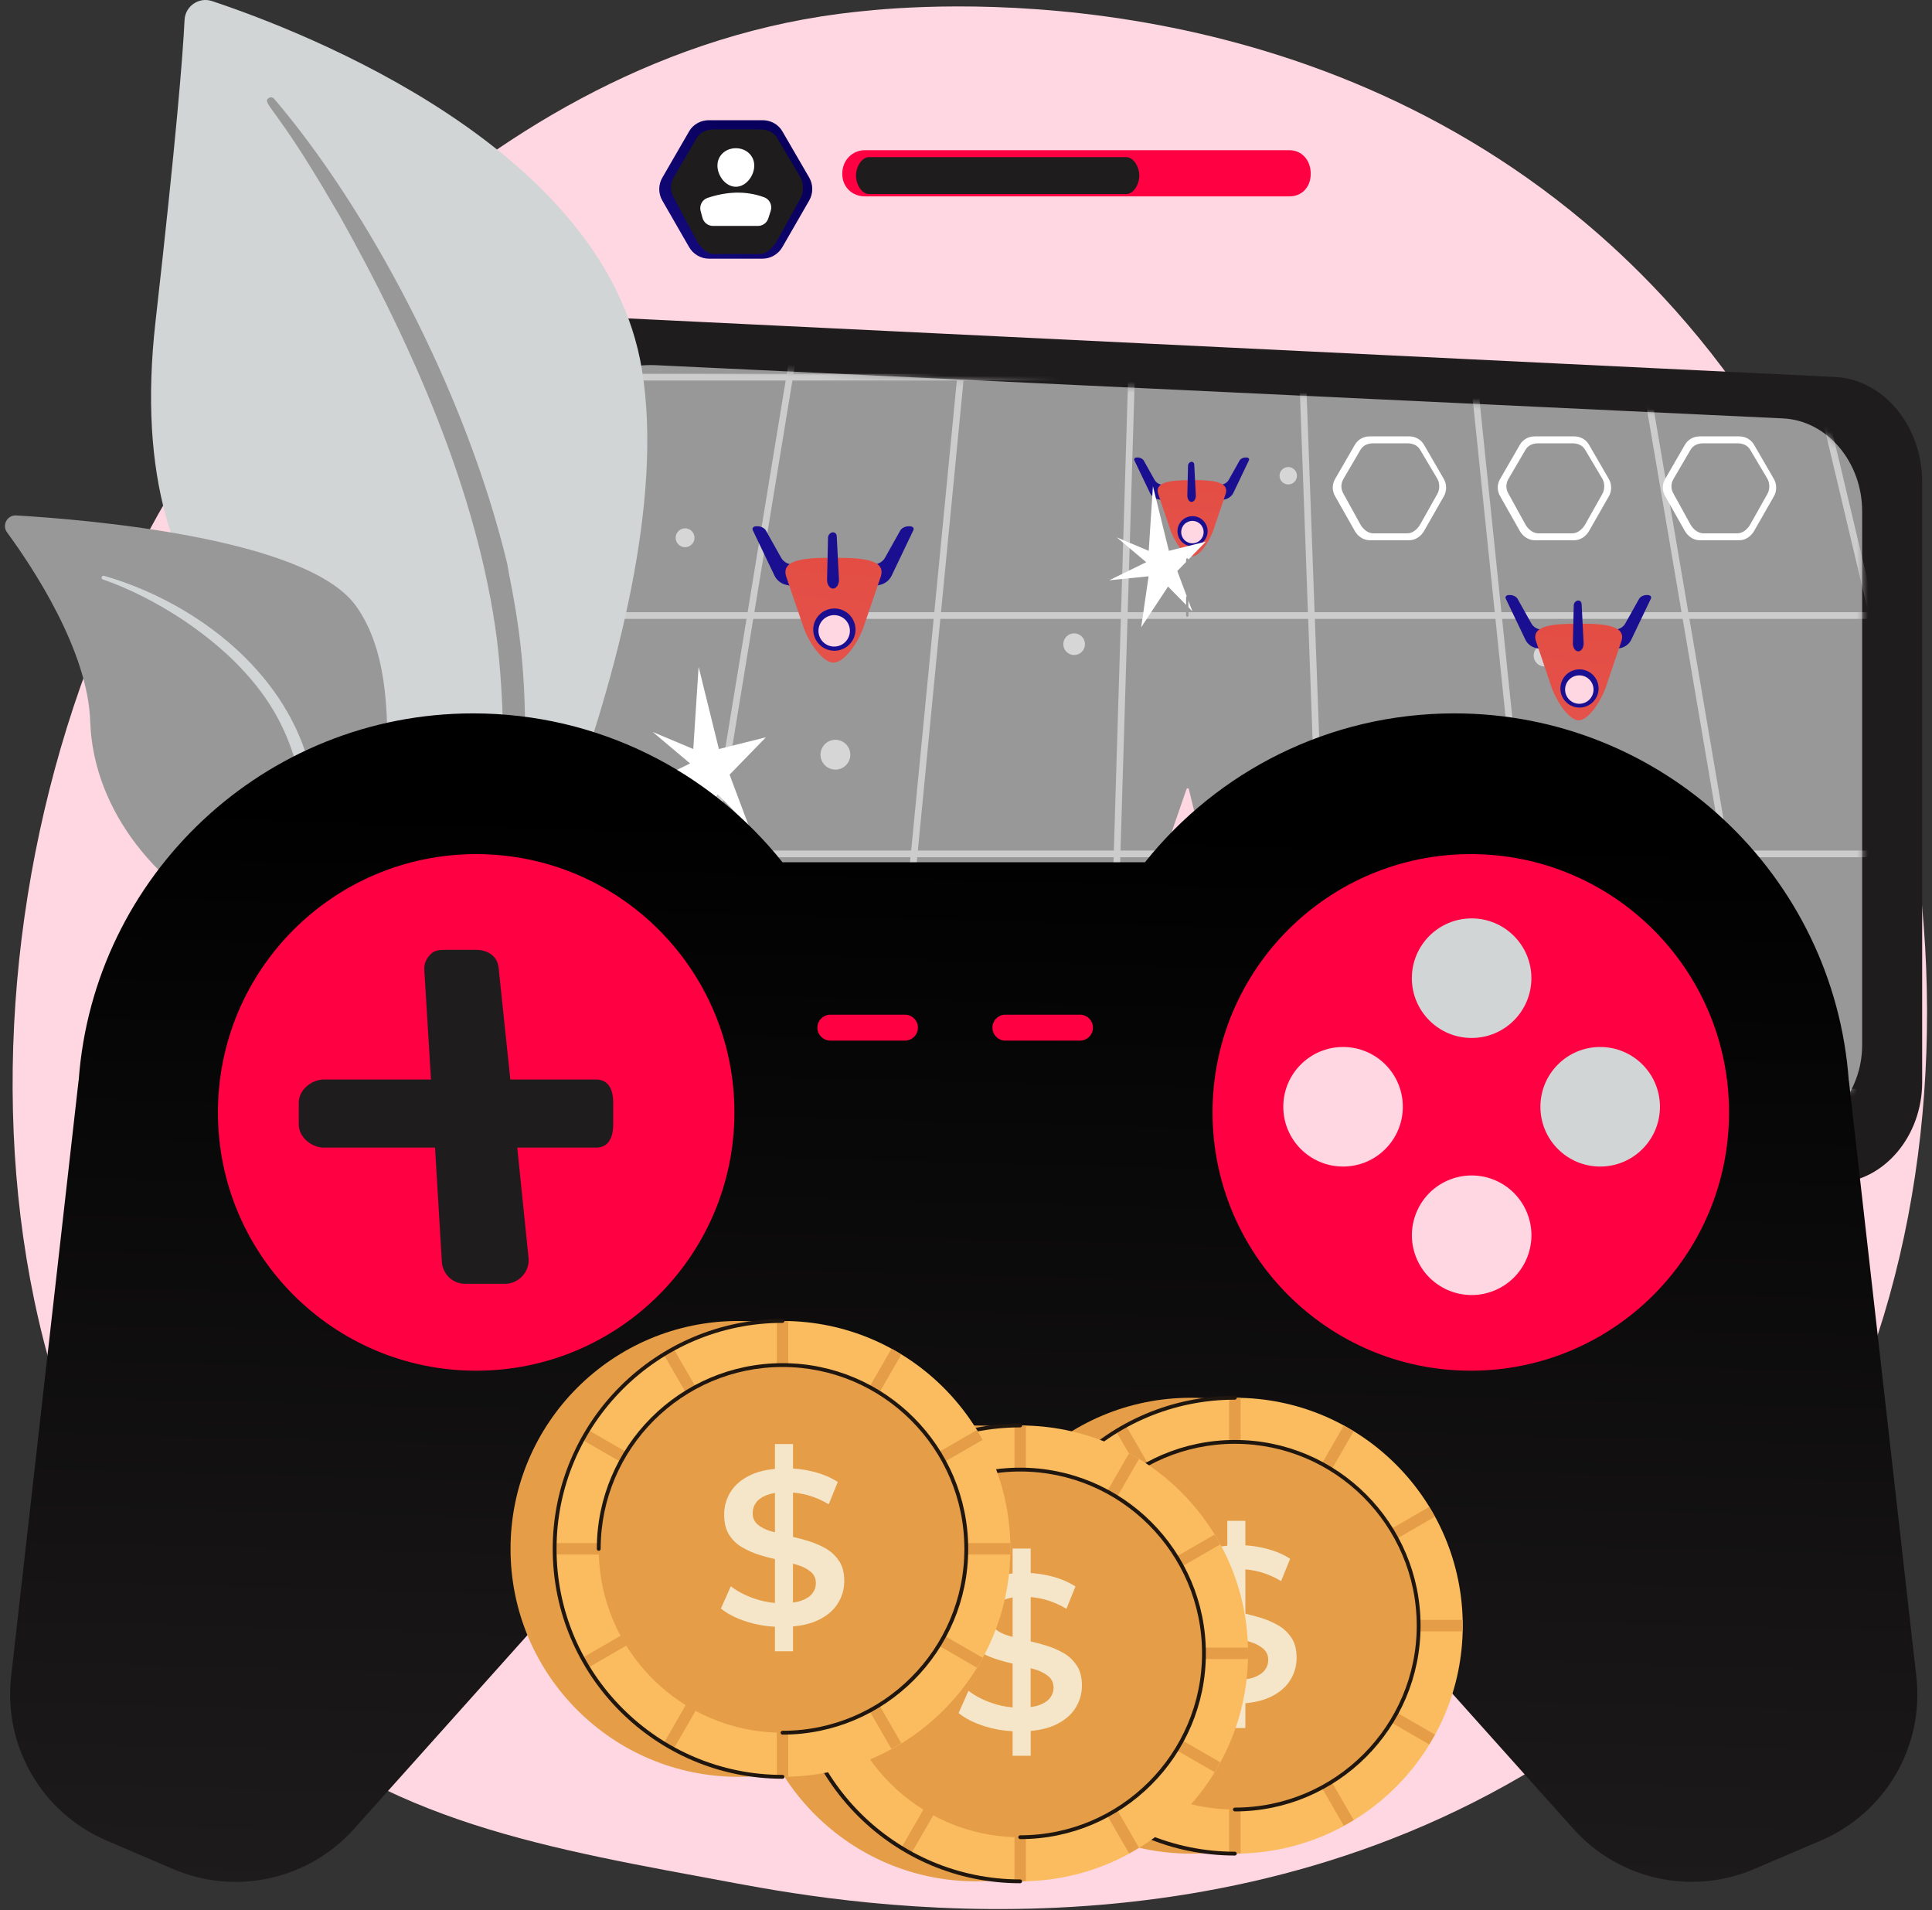<svg xmlns="http://www.w3.org/2000/svg" width="347" height="343" viewBox="0 0 347 343" fill="none"><rect x="0" y="0" width="347" height="343" fill="#333333" stroke="none"/><path d="M304.742 294.982C295.792 304.207 287.784 309.63 281.653 313.724C221.855 353.652 153.5 342.144 132.366 338.21C98.269 331.864 69.487 327.387 44.758 305.045C-11.435 254.278 -8.702 148.373 34.236 82.77C39.327 74.991 82.2 11.441 150.703 2.486C152.379 2.267 153.629 2.142 154.724 2.026C165.321 0.904 230.991 -5.018 284.537 39.844C292.202 46.266 304.538 57.849 315.976 75.515C357.801 140.11 357.934 240.154 304.742 294.982Z" fill="#FFD7E2"></path><path d="M329.593 67.691L107.806 56.933C96.462 56.383 87.457 65.303 87.794 76.835L91.456 201.562C91.783 212.74 101.153 221.424 112.258 220.988L329.849 212.441C338.42 212.104 345.233 203.999 345.233 194.315V86.484C345.233 76.535 338.308 68.114 329.593 67.691Z" fill="url(#paint0_linear_23947_14477)"></path><path d="M320.234 75.133L117.769 65.575C107.412 65.086 99.204 73.011 99.512 83.256L102.863 194.065C103.161 203.996 111.719 211.71 121.859 211.323L320.466 203.73C328.291 203.431 334.457 196.23 334.457 187.627V91.829C334.457 82.99 328.191 75.509 320.234 75.133Z" fill="#999898"></path><g opacity="0.6"><path d="M120.173 163.115C120.173 164.815 118.794 166.193 117.094 166.193C115.394 166.193 114.016 164.815 114.016 163.115C114.016 161.414 115.394 160.036 117.094 160.036C118.794 160.036 120.173 161.414 120.173 163.115Z" fill="white"></path><path d="M259.114 172.395C259.114 174.095 257.736 175.474 256.035 175.474C254.335 175.474 252.957 174.095 252.957 172.395C252.957 170.695 254.335 169.317 256.035 169.317C257.736 169.317 259.114 170.695 259.114 172.395Z" fill="white"></path><path d="M152.72 135.519C152.72 136.998 151.522 138.196 150.044 138.196C148.566 138.196 147.367 136.998 147.367 135.519C147.367 134.041 148.566 132.843 150.044 132.843C151.522 132.843 152.72 134.041 152.72 135.519Z" fill="white"></path><path d="M194.869 115.675C194.869 116.75 193.998 117.621 192.923 117.621C191.848 117.621 190.977 116.75 190.977 115.675C190.977 114.6 191.848 113.729 192.923 113.729C193.998 113.729 194.869 114.6 194.869 115.675Z" fill="white"></path><path d="M279.345 117.728C279.345 118.803 278.474 119.674 277.399 119.674C276.324 119.674 275.453 118.803 275.453 117.728C275.453 116.653 276.324 115.782 277.399 115.782C278.474 115.782 279.345 116.653 279.345 117.728Z" fill="white"></path><path d="M325.041 181.332C325.041 182.407 324.169 183.278 323.095 183.278C322.02 183.278 321.148 182.407 321.148 181.332C321.148 180.257 322.02 179.386 323.095 179.386C324.169 179.386 325.041 180.257 325.041 181.332Z" fill="white"></path><path d="M232.944 85.428C232.944 86.292 232.244 86.992 231.38 86.992C230.517 86.992 229.816 86.292 229.816 85.428C229.816 84.564 230.517 83.864 231.38 83.864C232.244 83.864 232.944 84.564 232.944 85.428Z" fill="white"></path><path d="M192.462 167.372C192.462 168.307 191.705 169.064 190.77 169.064C189.836 169.064 189.078 168.307 189.078 167.372C189.078 166.438 189.836 165.68 190.77 165.68C191.705 165.68 192.462 166.438 192.462 167.372Z" fill="white"></path><path d="M124.736 96.567C124.736 97.502 123.978 98.26 123.044 98.26C122.109 98.26 121.352 97.502 121.352 96.567C121.352 95.633 122.109 94.876 123.044 94.876C123.978 94.875 124.736 95.633 124.736 96.567Z" fill="white"></path></g><mask id="mask0_23947_14477" style="mask-type:luminance" maskUnits="userSpaceOnUse" x="99" y="65" width="236" height="147"><path d="M320.234 75.133L117.769 65.575C107.412 65.086 99.204 73.011 99.512 83.256L102.863 194.065C103.161 203.996 111.719 211.71 121.859 211.323L320.466 203.73C328.291 203.431 334.457 196.23 334.457 187.627V91.829C334.457 82.99 328.191 75.509 320.234 75.133Z" fill="white"></path></mask><g mask="url(#mask0_23947_14477)"><g opacity="0.5"><path d="M113.802 53.338L77.527 210.275L78.693 210.544L114.967 53.608L113.802 53.338Z" fill="white"></path><path d="M143.569 53.36L117.789 210.299L118.97 210.493L144.75 53.554L143.569 53.36Z" fill="white"></path><path d="M173.302 53.401L158.055 210.337L159.246 210.453L174.493 53.517L173.302 53.401Z" fill="white"></path><path d="M203.054 53.449L198.312 210.377L199.509 210.414L204.25 53.485L203.054 53.449Z" fill="white"></path><path d="M347.555 67.131H86.887V68.328H347.555V67.131Z" fill="white"></path><path d="M359.71 109.932H74.731V111.128H359.71V109.932Z" fill="white"></path><path d="M371.864 152.732H62.574V153.929H371.864V152.732Z" fill="white"></path><path d="M384.019 195.532H50.418V196.729H384.019V195.532Z" fill="white"></path><path d="M234.048 53.434L232.852 53.477L238.583 210.406L239.78 210.363L234.048 53.434Z" fill="white"></path><path d="M263.819 53.405L262.629 53.528L278.864 210.464L280.054 210.34L263.819 53.405Z" fill="white"></path><path d="M293.586 53.356L292.406 53.558L319.151 210.494L320.331 210.292L293.586 53.356Z" fill="white"></path><path d="M323.348 53.341L322.184 53.617L359.426 210.556L360.591 210.28L323.348 53.341Z" fill="white"></path></g></g><path d="M259.325 86.018L255.757 79.858C255.212 78.914 254.206 78.362 253.117 78.362H245.987C244.897 78.362 243.891 78.914 243.347 79.858L239.778 86.032C239.235 86.975 239.235 88.127 239.778 89.069L243.347 95.372C243.891 96.316 244.898 97.011 245.987 97.011H253.117C254.206 97.011 255.212 96.312 255.757 95.369L259.325 89.12C259.868 88.179 259.868 86.96 259.325 86.018Z" fill="white"></path><path d="M258.146 85.953L255.066 80.766C254.596 79.951 253.727 79.605 252.787 79.605H246.633C245.692 79.605 244.823 79.951 244.354 80.766L241.273 86.031C240.805 86.844 240.805 87.806 241.273 88.619L244.354 94.207C244.823 95.021 245.692 95.768 246.633 95.768H252.787C253.727 95.768 254.596 95.002 255.066 94.187L258.146 88.712C258.615 87.899 258.615 86.766 258.146 85.953Z" fill="#999898"></path><path d="M288.962 86.018L285.393 79.858C284.849 78.914 283.843 78.362 282.753 78.362H275.624C274.534 78.362 273.528 78.914 272.984 79.858L269.415 86.032C268.872 86.975 268.872 88.127 269.415 89.069L272.984 95.372C273.528 96.316 274.534 97.011 275.624 97.011H282.753C283.843 97.011 284.849 96.312 285.393 95.369L288.962 89.12C289.505 88.179 289.505 86.96 288.962 86.018Z" fill="white"></path><path d="M287.783 85.953L284.702 80.766C284.233 79.951 283.364 79.605 282.423 79.605H276.269C275.329 79.605 274.46 79.951 273.99 80.766L270.91 86.031C270.441 86.844 270.441 87.806 270.91 88.619L273.99 94.207C274.46 95.021 275.329 95.768 276.269 95.768H282.423C283.364 95.768 284.233 95.002 284.702 94.187L287.783 88.712C288.251 87.899 288.251 86.766 287.783 85.953Z" fill="#999898"></path><path d="M318.606 86.018L315.038 79.858C314.494 78.914 313.487 78.362 312.398 78.362H305.268C304.179 78.362 303.172 78.914 302.628 79.858L299.06 86.032C298.517 86.975 298.517 88.127 299.06 89.069L302.628 95.372C303.172 96.316 304.179 97.011 305.268 97.011H312.398C313.487 97.011 314.494 96.312 315.038 95.369L318.606 89.12C319.149 88.179 319.149 86.96 318.606 86.018Z" fill="white"></path><path d="M317.427 85.953L314.347 80.766C313.877 79.951 313.008 79.605 312.068 79.605H305.914C304.974 79.605 304.105 79.951 303.635 80.766L300.555 86.031C300.086 86.844 300.086 87.806 300.555 88.619L303.635 94.207C304.105 95.021 304.974 95.768 305.914 95.768H312.068C313.008 95.768 313.877 95.002 314.347 94.187L317.427 88.712C317.896 87.899 317.896 86.766 317.427 85.953Z" fill="#999898"></path><path d="M179.045 188.821C179.045 190.301 177.845 191.502 176.364 191.502H112.931C111.45 191.502 110.25 190.301 110.25 188.821V188.796C110.25 187.315 111.45 186.114 112.931 186.114H176.364C177.845 186.114 179.045 187.315 179.045 188.796V188.821Z" fill="#FFD7E2"></path><path d="M170.757 199.214C170.757 200.662 169.511 201.863 168.209 201.863H112.46C111.158 201.863 110.25 200.662 110.25 199.214V199.099C110.25 197.65 111.158 196.061 112.46 196.061H168.209C169.511 196.061 170.757 197.65 170.757 199.099V199.214Z" fill="#FFD7E2"></path><path d="M194.971 183.221C195.873 183.221 196.605 180.357 196.605 176.823C196.605 173.289 195.873 170.425 194.971 170.425C194.068 170.425 193.336 173.289 193.336 176.823C193.336 180.357 194.068 183.221 194.971 183.221Z" fill="#FFD7E2"></path><path d="M197.281 174.609C197.281 174.783 197.14 174.924 196.966 174.924H193.038C192.864 174.924 192.723 174.783 192.723 174.609V173.996C192.723 173.822 192.864 173.681 193.038 173.681H196.966C197.14 173.681 197.281 173.822 197.281 173.996V174.609Z" fill="url(#paint1_linear_23947_14477)"></path><path d="M201.697 182.1C202.6 182.1 203.332 179.236 203.332 175.702C203.332 172.168 202.6 169.304 201.697 169.304C200.794 169.304 200.062 172.168 200.062 175.702C200.062 179.236 200.794 182.1 201.697 182.1Z" fill="#FFD7E2"></path><path d="M203.914 173.366C203.914 173.54 203.773 173.681 203.599 173.681H199.671C199.497 173.681 199.355 173.54 199.355 173.366V172.753C199.355 172.579 199.497 172.438 199.671 172.438H203.599C203.773 172.438 203.914 172.579 203.914 172.753V173.366Z" fill="url(#paint2_linear_23947_14477)"></path><path d="M209.496 189.014H193.894C193.142 189.014 192.436 188.927 192.01 189.555L189.096 193.862C188.984 194.041 188.771 193.988 188.558 193.988H188.547C188.345 193.988 188.579 193.402 188.579 193.178V181.555C188.579 180.636 189.062 179.851 189.981 179.728L197.362 178.651C197.844 178.584 198.245 178.371 198.581 178.024L208.309 168.373L208.97 179.725L209.496 189.014Z" fill="url(#paint3_linear_23947_14477)"></path><path d="M209.496 189.014H193.894C193.143 189.014 192.437 188.927 192.011 189.555L189.097 193.692C188.984 193.872 188.771 193.833 188.559 193.766L192.762 185.457C193.401 184.224 194.667 183.212 196.046 183.212H200.014C200.63 183.212 201.236 183.246 201.774 182.955L208.958 179.629L209.496 189.014Z" fill="#FFD7E2"></path><path d="M230.744 183.221C231.647 183.221 232.379 180.357 232.379 176.823C232.379 173.289 231.647 170.425 230.744 170.425C229.841 170.425 229.109 173.289 229.109 176.823C229.109 180.357 229.841 183.221 230.744 183.221Z" fill="#FFD7E2"></path><path d="M232.922 173.996C232.922 173.822 232.781 173.681 232.607 173.681H228.678C228.504 173.681 228.363 173.822 228.363 173.996V174.609C228.363 174.783 228.504 174.924 228.678 174.924H232.607C232.781 174.924 232.922 174.783 232.922 174.609V173.996Z" fill="url(#paint4_linear_23947_14477)"></path><path d="M224.017 182.1C224.92 182.1 225.652 179.236 225.652 175.702C225.652 172.168 224.92 169.304 224.017 169.304C223.115 169.304 222.383 172.168 222.383 175.702C222.383 179.236 223.115 182.1 224.017 182.1Z" fill="#FFD7E2"></path><path d="M226.289 172.753C226.289 172.579 226.148 172.438 225.974 172.438H222.046C221.872 172.438 221.73 172.579 221.73 172.753V173.366C221.73 173.54 221.872 173.681 222.046 173.681H225.974C226.148 173.681 226.289 173.54 226.289 173.366V172.753Z" fill="url(#paint5_linear_23947_14477)"></path><path d="M216.219 189.015H231.821C232.572 189.015 233.278 188.928 233.704 189.556L236.619 193.862C236.731 194.041 236.944 193.988 237.156 193.988H237.168C237.37 193.988 236.65 193.403 236.65 193.179V181.555C236.65 180.636 236.41 179.851 235.491 179.728L228.231 178.652C227.749 178.585 227.409 178.372 227.073 178.024L217.375 168.374L216.73 179.725L216.219 189.015Z" fill="url(#paint6_linear_23947_14477)"></path><path d="M216.219 189.015H231.821C232.572 189.015 233.278 188.928 233.704 189.556L236.619 193.693C236.731 193.872 236.944 193.834 237.156 193.766L232.953 185.458C232.314 184.225 231.048 183.213 229.669 183.213H225.701C225.085 183.213 224.479 183.247 223.942 182.956L216.757 179.63L216.219 189.015Z" fill="#FFD7E2"></path><path d="M208.526 186.525C208.426 186.369 208.259 186.268 208.074 186.253C207.889 186.239 207.708 186.312 207.585 186.451C206.829 187.305 206.18 188.159 205.639 189.013C205.523 189.193 206.45 198.819 207.067 199.275C207.393 199.515 208.284 199.479 208.373 199.413C209.104 198.874 210.084 189.48 209.961 189.2C209.571 188.308 209.092 187.416 208.526 186.525Z" fill="url(#paint7_linear_23947_14477)"></path><path d="M219.115 186.525C219.016 186.369 218.849 186.268 218.664 186.253C218.479 186.239 218.298 186.312 218.175 186.451C217.419 187.305 216.77 188.159 216.229 189.013C216.113 189.193 217.04 198.819 217.657 199.275C217.983 199.515 218.874 199.479 218.963 199.413C219.694 198.874 220.674 189.48 220.551 189.2C220.161 188.308 219.682 187.416 219.115 186.525Z" fill="url(#paint8_linear_23947_14477)"></path><path d="M217.928 159.682L213.545 141.795C213.509 141.655 213.494 141.555 213.349 141.55C213.204 141.544 213.127 141.635 213.081 141.773L207.163 158.884C207.059 159.197 206.812 159.524 206.812 159.854V191.348C206.812 192.019 207.797 193.159 208.467 193.159H217.247C217.918 193.159 217.588 192.019 217.588 191.348V160.444C217.588 160.187 217.992 159.931 217.928 159.682Z" fill="#FFD7E2"></path><path d="M212.392 172.106C214.507 172.106 216.222 168.384 216.222 163.793C216.222 159.202 214.507 155.48 212.392 155.48C210.277 155.48 208.562 159.202 208.562 163.793C208.562 168.384 210.277 172.106 212.392 172.106Z" fill="url(#paint9_linear_23947_14477)"></path><path d="M214.131 185.404C214.031 185.248 213.864 185.147 213.679 185.132C213.494 185.118 213.313 185.191 213.19 185.33C212.434 186.184 211.786 187.038 211.244 187.892C211.129 188.072 212.056 197.698 212.673 198.154C212.998 198.394 213.889 198.358 213.979 198.292C214.709 197.753 215.69 188.359 215.567 188.079C215.177 187.187 214.698 186.296 214.131 185.404Z" fill="#FFD7E2"></path><path d="M217.588 175.753H206.812V182.799H217.588V175.753Z" fill="url(#paint10_linear_23947_14477)"></path><path d="M160.134 103.392L164.035 95.236C164.241 94.806 163.91 94.481 163.32 94.5L163.093 94.507C162.535 94.525 161.922 94.853 161.698 95.252L158.936 100.181C158.636 100.716 158.036 101.153 157.406 101.293L153.251 102.22L150.203 106.86L158.109 105.007C158.976 104.803 159.757 104.178 160.134 103.392Z" fill="url(#paint11_linear_23947_14477)"></path><path d="M135.218 95.236L139.119 103.392C139.495 104.178 140.277 104.803 141.144 105.007L149.049 106.86L146.002 102.22L141.846 101.293C141.217 101.153 140.617 100.716 140.317 100.181L137.554 95.252C137.33 94.853 136.718 94.525 136.159 94.507L135.932 94.5C135.342 94.481 135.012 94.806 135.218 95.236Z" fill="url(#paint12_linear_23947_14477)"></path><path d="M154.988 112.923C153.774 116.015 151.453 118.976 149.739 118.976C149.715 118.976 149.69 118.976 149.665 118.976C147.952 118.976 145.631 116.015 144.416 112.923C143.382 109.892 142.348 106.878 141.313 103.847C140.076 100.714 143.672 100.122 149.591 100.156C149.665 100.156 149.739 100.16 149.813 100.16C155.733 100.126 159.329 100.712 158.091 103.845C157.057 106.876 156.023 109.892 154.988 112.923Z" fill="url(#paint13_linear_23947_14477)"></path><path d="M146.062 113.059C146.062 110.963 147.762 109.263 149.859 109.263C151.955 109.263 153.655 110.963 153.655 113.059C153.655 115.156 151.955 116.855 149.859 116.855C147.762 116.855 146.062 115.156 146.062 113.059Z" fill="url(#paint14_linear_23947_14477)"></path><path d="M147 113.279C147 111.72 148.264 110.456 149.824 110.456C151.383 110.456 152.647 111.72 152.647 113.279C152.647 114.838 151.383 116.103 149.824 116.103C148.264 116.103 147 114.839 147 113.279Z" fill="#FFD7E2"></path><path d="M148.718 96.548C148.728 96.098 149.065 95.682 149.477 95.602C149.895 95.52 150.258 95.81 150.282 96.268L150.681 104.005C150.728 104.91 150.245 105.687 149.615 105.687C148.999 105.687 148.528 104.942 148.547 104.073L148.718 96.548Z" fill="url(#paint15_linear_23947_14477)"></path><path d="M292.977 114.889L296.504 107.516C296.69 107.127 296.391 106.833 295.858 106.85L295.653 106.857C295.148 106.873 294.594 107.17 294.392 107.53L291.894 111.986C291.623 112.47 291.08 112.865 290.511 112.992L286.755 113.829L284 118.024L291.146 116.348C291.93 116.164 292.637 115.599 292.977 114.889Z" fill="url(#paint16_linear_23947_14477)"></path><path d="M270.454 107.516L273.981 114.889C274.321 115.6 275.027 116.164 275.811 116.348L282.958 118.024L280.203 113.829L276.446 112.992C275.877 112.865 275.335 112.47 275.063 111.986L272.566 107.53C272.364 107.17 271.81 106.873 271.305 106.857L271.1 106.85C270.567 106.833 270.268 107.127 270.454 107.516Z" fill="url(#paint17_linear_23947_14477)"></path><path d="M288.32 123.684C287.222 126.48 285.124 129.337 283.575 129.337C283.553 129.337 283.53 129.337 283.508 129.337C281.959 129.337 279.861 126.48 278.763 123.684C277.828 120.945 276.893 118.129 275.958 115.39C274.84 112.558 278.09 111.977 283.441 112.008C283.508 112.008 283.575 111.989 283.642 111.989C288.993 111.958 292.243 112.567 291.125 115.399C290.19 118.139 289.255 120.945 288.32 123.684Z" fill="url(#paint18_linear_23947_14477)"></path><path d="M280.254 123.628C280.254 121.733 281.79 120.196 283.685 120.196C285.581 120.196 287.117 121.733 287.117 123.628C287.117 125.523 285.581 127.059 283.685 127.059C281.79 127.059 280.254 125.523 280.254 123.628Z" fill="url(#paint19_linear_23947_14477)"></path><path d="M281.102 123.826C281.102 122.416 282.244 121.273 283.654 121.273C285.064 121.273 286.206 122.416 286.206 123.826C286.206 125.236 285.064 126.378 283.654 126.378C282.244 126.378 281.102 125.236 281.102 123.826Z" fill="#FFD7E2"></path><path d="M282.655 108.702C282.664 108.295 282.968 107.919 283.341 107.846C283.719 107.773 284.047 108.034 284.068 108.449L284.429 115.443C284.472 116.261 284.035 116.963 283.465 116.963C282.909 116.963 282.483 116.29 282.501 115.504L282.655 108.702Z" fill="url(#paint20_linear_23947_14477)"></path><path d="M221.523 88.494L224.306 82.676C224.453 82.369 224.217 82.137 223.796 82.15L223.634 82.155C223.236 82.168 222.799 82.402 222.639 82.687L220.668 86.203C220.454 86.585 220.026 86.897 219.577 86.997L216.612 87.659L214.438 90.969L220.078 89.647C220.697 89.501 221.254 89.055 221.523 88.494Z" fill="url(#paint21_linear_23947_14477)"></path><path d="M203.747 82.676L206.53 88.495C206.799 89.056 207.356 89.501 207.975 89.647L213.616 90.969L211.441 87.659L208.476 86.997C208.027 86.897 207.599 86.585 207.385 86.203L205.414 82.687C205.254 82.402 204.817 82.168 204.419 82.155L204.257 82.15C203.836 82.137 203.6 82.369 203.747 82.676Z" fill="url(#paint22_linear_23947_14477)"></path><path d="M217.848 95.444C216.982 97.651 215.326 99.913 214.103 99.913C214.086 99.913 214.068 99.913 214.051 99.913C212.828 99.913 211.172 97.651 210.305 95.444C209.567 93.282 208.829 91.056 208.091 88.894C207.209 86.659 209.774 86.199 213.998 86.223C214.05 86.223 214.103 86.207 214.156 86.207C218.38 86.183 220.945 86.667 220.062 88.902C219.324 91.064 218.586 93.282 217.848 95.444Z" fill="url(#paint23_linear_23947_14477)"></path><path d="M211.48 95.392C211.48 93.896 212.693 92.684 214.189 92.684C215.685 92.684 216.897 93.896 216.897 95.392C216.897 96.888 215.685 98.1 214.189 98.1C212.693 98.1 211.48 96.888 211.48 95.392Z" fill="url(#paint24_linear_23947_14477)"></path><path d="M215.59 96.974C216.376 96.187 216.376 94.912 215.59 94.125C214.803 93.338 213.528 93.338 212.741 94.125C211.954 94.912 211.954 96.187 212.741 96.974C213.528 97.76 214.803 97.76 215.59 96.974Z" fill="#FFD7E2"></path><path d="M213.376 83.611C213.383 83.29 213.624 82.993 213.917 82.936C214.216 82.877 214.475 83.084 214.492 83.411L214.777 88.931C214.81 89.577 214.466 90.131 214.016 90.131C213.577 90.131 213.24 89.6 213.254 88.98L213.376 83.611Z" fill="url(#paint25_linear_23947_14477)"></path><path d="M279.568 153.859L280.862 133.94L285.777 153.859L297.159 151.014L288.364 160.068L293.02 172.484L285.518 164.855L277.24 177.399L279.525 161.702L267.41 162.913L278.792 157.351L269.738 149.72L279.568 153.859Z" fill="url(#paint26_linear_23947_14477)"></path><path d="M206.319 98.914L207.073 87.294L209.941 98.914L216.58 97.254L211.45 102.536L214.166 109.779L209.79 105.328L204.961 112.646L206.294 103.489L199.227 104.196L205.866 100.951L200.585 96.499L206.319 98.914Z" fill="white"></path><path d="M213.238 140.394C213.068 140.394 213.031 140.256 213.031 140.085V138.85C213.031 138.679 213.068 138.541 213.238 138.541C213.409 138.541 213.446 138.679 213.446 138.85V140.085C213.446 140.256 213.409 140.394 213.238 140.394Z" fill="#999898"></path><path d="M213.238 135.454C213.068 135.454 213.031 135.315 213.031 135.145V132.057C213.031 131.887 213.068 131.749 213.238 131.749C213.409 131.749 213.446 131.887 213.446 132.057V135.145C213.446 135.315 213.409 135.454 213.238 135.454ZM213.238 129.278C213.068 129.278 213.031 129.14 213.031 128.97V125.882C213.031 125.712 213.068 125.573 213.238 125.573C213.409 125.573 213.446 125.711 213.446 125.882V128.97C213.446 129.14 213.409 129.278 213.238 129.278ZM213.238 123.103C213.068 123.103 213.031 122.965 213.031 122.795V119.707C213.031 119.536 213.068 119.398 213.238 119.398C213.409 119.398 213.446 119.536 213.446 119.707V122.795C213.446 122.965 213.409 123.103 213.238 123.103ZM213.238 116.928C213.068 116.928 213.031 116.79 213.031 116.619V113.532C213.031 113.361 213.068 113.223 213.238 113.223C213.409 113.223 213.446 113.361 213.446 113.532V116.619C213.446 116.79 213.409 116.928 213.238 116.928ZM213.238 110.753C213.068 110.753 213.031 110.615 213.031 110.444V107.357C213.031 107.186 213.068 107.048 213.238 107.048C213.409 107.048 213.446 107.186 213.446 107.357V110.444C213.446 110.615 213.409 110.753 213.238 110.753ZM213.238 104.578C213.068 104.578 213.031 104.44 213.031 104.269V103.652C213.031 103.481 213.068 103.343 213.238 103.343C213.409 103.343 213.446 103.481 213.446 103.652V104.269C213.446 104.44 213.409 104.578 213.238 104.578Z" fill="#999898"></path><path d="M213.238 102.725C213.068 102.725 213.031 102.587 213.031 102.416V100.564C213.031 100.393 213.068 100.255 213.238 100.255C213.409 100.255 213.446 100.393 213.446 100.564V102.416C213.446 102.587 213.409 102.725 213.238 102.725Z" fill="#999898"></path><path d="M124.517 134.504L125.476 119.738L129.119 134.504L137.557 132.395L131.037 139.107L134.489 148.312L128.928 142.656L122.791 151.955L124.485 140.318L115.504 141.216L123.942 137.093L117.23 131.436L124.517 134.504Z" fill="white"></path><path d="M82.181 190.959C82.181 190.959 88.481 151.726 71.787 138.721C55.094 125.715 21.522 114.432 27.932 57.738C31.684 24.547 32.837 9.968 33.148 3.586C33.269 1.096 35.727 -0.593 38.092 0.195C54.821 5.77 108.783 26.684 115.289 66.348C123.002 113.37 82.181 190.959 82.181 190.959Z" fill="#D1D5D6"></path><path d="M49.228 17.73C65.784 37.107 83.523 69.826 91.085 101.158C91.908 106.263 94.849 117.284 94.219 136.067C93.805 151.747 90.739 167.958 87.215 178.486C86.992 179.151 86.272 179.51 85.606 179.288C84.462 178.905 84.79 177.662 84.796 177.704C89.654 159.559 91.814 136.445 89.272 114.978C85.884 88.582 73.952 61.812 60.984 38.719L59.637 36.436C49.525 19.024 46.96 18.556 48.256 17.615C48.562 17.393 48.986 17.448 49.228 17.73Z" fill="#999898"></path><path d="M76.383 264.678C78.5 266.445 61.065 228.642 65.329 177.005C67.338 152.672 74.462 123.31 63.882 108.739C55.076 96.612 15.833 93.319 2.915 92.556C1.301 92.46 0.304 94.285 1.26 95.589C5.973 102.018 15.787 116.865 16.2 129.511C16.743 146.18 29.152 159.73 41.777 165.662C54.402 171.594 61.153 176.006 62.433 198.827C63.712 221.647 70.369 259.658 76.383 264.678Z" fill="#999898"></path><path d="M18.697 103.399C34.311 107.915 49.487 119.25 54.782 134.849L55.278 136.336C56.414 139.814 61.784 163.88 63.331 183.121C63.35 183.36 63.171 183.57 62.931 183.59C62.524 183.622 62.437 183.162 62.464 183.207C60.812 172.148 58.027 157.958 55.657 147.276C53.16 135.642 51.354 127.735 41.508 118.177C30.489 107.783 18.448 104.048 18.483 104.064C18.301 104 18.206 103.8 18.27 103.618C18.332 103.443 18.521 103.348 18.697 103.399Z" fill="#D1D5D6"></path><path d="M344.188 301.078L332.074 194.061L332.055 194.071C329.414 157.241 298.72 128.101 261.218 128.101C238.708 128.101 218.658 138.537 205.642 154.839H140.544C127.528 138.537 107.478 128.101 84.968 128.101C47.466 128.101 16.772 157.203 14.131 194.033L14.113 194.042L1.998 301.068C0.583 313.574 7.536 325.533 19.105 330.486L31.127 335.635C42.367 340.447 55.424 337.522 63.581 328.415L120.98 264.294H225.206L282.604 328.416C290.762 337.524 303.819 340.432 315.059 335.62L327.08 330.482C338.65 325.529 345.603 313.583 344.188 301.078Z" fill="url(#paint27_linear_23947_14477)"></path><path d="M85.523 246.135C111.139 246.135 131.905 225.369 131.905 199.753C131.905 174.137 111.139 153.371 85.523 153.371C59.907 153.371 39.141 174.137 39.141 199.753C39.141 225.369 59.907 246.135 85.523 246.135Z" fill="#FF0042"></path><path d="M264.164 246.135C289.78 246.135 310.546 225.369 310.546 199.753C310.546 174.137 289.78 153.371 264.164 153.371C238.547 153.371 217.781 174.137 217.781 199.753C217.781 225.369 238.547 246.135 264.164 246.135Z" fill="#FF0042"></path><path d="M264.313 186.385C270.241 186.385 275.047 181.579 275.047 175.651C275.047 169.722 270.241 164.916 264.313 164.916C258.384 164.916 253.578 169.722 253.578 175.651C253.578 181.579 258.384 186.385 264.313 186.385Z" fill="#D1D5D6"></path><path d="M268.663 231.628C274.085 229.23 276.536 222.89 274.137 217.468C271.738 212.047 265.399 209.596 259.977 211.995C254.555 214.393 252.105 220.733 254.503 226.155C256.902 231.576 263.242 234.027 268.663 231.628Z" fill="#FFD7E2"></path><path d="M287.403 209.474C293.331 209.474 298.137 204.668 298.137 198.74C298.137 192.811 293.331 188.005 287.403 188.005C281.474 188.005 276.668 192.811 276.668 198.74C276.668 204.668 281.474 209.474 287.403 209.474Z" fill="#D1D5D6"></path><path d="M241.223 209.474C247.152 209.474 251.958 204.668 251.958 198.74C251.958 192.811 247.152 188.005 241.223 188.005C235.294 188.005 230.488 192.811 230.488 198.74C230.488 204.668 235.294 209.474 241.223 209.474Z" fill="#FFD7E2"></path><path d="M107.067 193.847H91.659L89.55 173.752C89.335 171.649 87.563 170.558 85.449 170.558H80.324C79.188 170.558 78.103 170.535 77.323 171.362C76.545 172.189 76.141 173.039 76.21 174.173L77.406 193.847H58.195C55.919 193.847 53.66 195.724 53.66 198.001V201.908C53.66 204.185 55.919 206.073 58.195 206.073H78.135L79.36 226.576C79.491 228.753 81.295 230.526 83.475 230.526H90.825C91.992 230.526 93.104 229.937 93.885 229.071C94.667 228.205 95.045 227.022 94.926 225.862L92.903 206.073H107.067C109.344 206.073 110.134 204.185 110.134 201.908V198.001C110.134 195.724 109.344 193.847 107.067 193.847Z" fill="#1F1C1D"></path><path d="M164.861 184.531C164.861 185.818 163.818 186.86 162.532 186.86H149.141C147.855 186.86 146.812 185.818 146.812 184.531C146.812 183.245 147.855 182.203 149.141 182.203H162.532C163.818 182.203 164.861 183.245 164.861 184.531Z" fill="#FF0042"></path><path d="M196.298 184.531C196.298 185.818 195.256 186.86 193.97 186.86H180.579C179.293 186.86 178.25 185.818 178.25 184.531C178.25 183.245 179.293 182.203 180.579 182.203H193.97C195.256 182.203 196.298 183.245 196.298 184.531Z" fill="#FF0042"></path><path d="M145.338 31.883L140.521 23.586C139.786 22.312 138.428 21.585 136.957 21.585H127.333C125.863 21.585 124.504 22.312 123.769 23.586L118.952 31.912C118.219 33.184 118.219 34.735 118.952 36.007L123.769 44.377C124.504 45.651 125.863 46.451 127.333 46.451H136.957C138.428 46.451 139.786 45.644 140.521 44.37L145.338 36.003C146.071 34.732 146.071 33.154 145.338 31.883Z" fill="url(#paint28_linear_23947_14477)"></path><path d="M143.747 31.795L139.589 24.802C138.955 23.702 137.782 23.243 136.512 23.243H128.205C126.936 23.243 125.763 23.702 125.129 24.802L120.971 31.904C120.338 33.002 120.338 34.299 120.971 35.397L125.129 43.227C125.763 44.327 126.936 45.623 128.205 45.623H136.512C137.782 45.623 138.955 44.299 139.589 43.2L143.747 35.665C144.379 34.567 144.379 32.893 143.747 31.795Z" fill="#1F1C1D"></path><path d="M235.411 31.218C235.411 33.735 233.693 35.262 231.624 35.262H155.298C153.229 35.262 151.281 33.735 151.281 31.218V31.173C151.281 28.656 153.229 26.973 155.298 26.973H231.624C233.693 26.973 235.411 28.656 235.411 31.173V31.218Z" fill="#FF0042"></path><path d="M204.623 31.532C204.623 33.148 203.571 34.847 202.274 34.847H156.092C154.794 34.847 153.742 33.148 153.742 31.532C153.742 29.915 154.794 28.216 156.092 28.216H202.274C203.571 28.216 204.623 29.915 204.623 31.532Z" fill="#1F1C1D"></path><path d="M135.47 29.738C135.47 31.564 133.99 33.536 132.163 33.536C130.336 33.536 128.855 31.564 128.855 29.738C128.855 27.911 130.336 26.615 132.163 26.615C133.99 26.615 135.47 27.911 135.47 29.738Z" fill="white"></path><path d="M128.059 40.569H136.133C136.983 40.569 137.736 40.02 137.995 39.211L138.429 37.853C138.747 36.858 138.23 35.782 137.25 35.423C133.964 34.222 130.566 34.376 127.085 35.534C126.11 35.859 125.569 36.902 125.838 37.894L126.173 39.127C126.404 39.978 127.177 40.569 128.059 40.569Z" fill="white"></path><path d="M213.87 332.852C236.474 332.852 254.799 314.528 254.799 291.923C254.799 269.319 236.474 250.995 213.87 250.995C191.266 250.995 172.941 269.319 172.941 291.923C172.941 314.528 191.266 332.852 213.87 332.852Z" fill="#E59E47"></path><path d="M221.792 332.852C244.396 332.852 262.72 314.528 262.72 291.923C262.72 269.319 244.396 250.995 221.792 250.995C199.188 250.995 180.863 269.319 180.863 291.923C180.863 314.528 199.188 332.852 221.792 332.852Z" fill="#FABC5F"></path><path d="M257.73 272.357C257.4 271.763 257.056 271.169 256.7 270.588L224.591 289.124L243.127 257.015C242.547 256.659 241.952 256.316 241.358 255.986L222.822 288.095V251.021C222.478 251.021 222.135 250.995 221.792 250.995C221.449 250.995 221.105 251.008 220.762 251.021V288.095L202.225 255.972C201.631 256.302 201.037 256.646 200.456 257.002L218.993 289.111L186.884 270.575C186.527 271.155 186.184 271.75 185.854 272.344L217.963 290.88H180.89C180.89 291.224 180.863 291.567 180.863 291.91C180.863 292.253 180.876 292.597 180.89 292.94H217.963L185.854 311.477C186.184 312.071 186.527 312.665 186.884 313.246L218.993 294.709L200.456 326.818C201.037 327.175 201.631 327.518 202.225 327.848L220.762 295.739V332.812C221.105 332.812 221.449 332.839 221.792 332.839C222.135 332.839 222.478 332.826 222.822 332.812V295.739L241.358 327.848C241.952 327.518 242.547 327.175 243.127 326.818L224.591 294.709L256.7 313.246C257.056 312.665 257.4 312.071 257.73 311.477L225.621 292.94H262.694C262.694 292.597 262.72 292.253 262.72 291.91C262.72 291.567 262.707 291.224 262.694 290.88H225.621L257.73 272.344V272.357Z" fill="#E59E47"></path><path d="M221.791 333.195C199.03 333.195 180.52 314.685 180.52 291.923C180.52 269.162 199.03 250.652 221.791 250.652C221.976 250.652 222.135 250.81 222.135 250.995C222.135 251.18 221.976 251.338 221.791 251.338C199.413 251.338 181.206 269.545 181.206 291.923C181.206 314.302 199.413 332.509 221.791 332.509C221.976 332.509 222.135 332.667 222.135 332.852C222.135 333.037 221.976 333.195 221.791 333.195Z" fill="#1F160F"></path><path d="M221.792 324.93C240.021 324.93 254.799 310.153 254.799 291.923C254.799 273.694 240.021 258.917 221.792 258.917C203.563 258.917 188.785 273.694 188.785 291.923C188.785 310.153 203.563 324.93 221.792 324.93Z" fill="#E59E47"></path><path d="M221.792 325.274C221.607 325.274 221.448 325.115 221.448 324.93C221.448 324.745 221.607 324.587 221.792 324.587C239.8 324.587 254.455 309.932 254.455 291.923C254.455 273.915 239.8 259.26 221.792 259.26C203.783 259.26 189.128 273.915 189.128 291.923C189.128 292.108 188.97 292.267 188.785 292.267C188.6 292.267 188.441 292.108 188.441 291.923C188.441 273.532 203.4 258.573 221.792 258.573C240.183 258.573 255.142 273.532 255.142 291.923C255.142 310.315 240.183 325.274 221.792 325.274Z" fill="#1F160F"></path><path d="M231.97 294.141C231.376 293.204 230.597 292.451 229.62 291.884C228.643 291.316 227.573 290.854 226.411 290.497C225.514 290.22 224.589 289.996 223.678 289.771V281.81C224.51 281.889 225.368 282.021 226.253 282.259C227.573 282.615 228.854 283.17 230.095 283.909L231.719 279.909C230.504 279.117 229.078 278.509 227.441 278.087C226.2 277.77 224.946 277.572 223.678 277.493V273.096H220.431V277.559C218.807 277.717 217.394 278.047 216.206 278.589C214.555 279.341 213.328 280.345 212.522 281.599C211.717 282.853 211.307 284.239 211.307 285.731C211.307 287.223 211.598 288.425 212.192 289.375C212.786 290.326 213.565 291.078 214.555 291.646C215.532 292.214 216.602 292.689 217.79 293.046C218.661 293.323 219.546 293.56 220.431 293.759V301.627C219.137 301.522 217.869 301.244 216.628 300.809C214.991 300.228 213.618 299.502 212.509 298.63L210.727 302.631C211.915 303.608 213.486 304.4 215.453 305.02C217.051 305.522 218.701 305.813 220.431 305.905V310.302H223.678V305.852C225.329 305.694 226.755 305.364 227.956 304.822C229.62 304.07 230.861 303.066 231.666 301.812C232.472 300.558 232.881 299.198 232.881 297.706C232.881 296.214 232.577 295.066 231.983 294.128L231.97 294.141ZM219.652 288.741C218.688 288.451 217.909 288.042 217.315 287.54C216.721 287.025 216.43 286.352 216.43 285.494C216.43 284.807 216.628 284.173 217.037 283.619C217.447 283.051 218.094 282.589 219.005 282.246C219.427 282.087 219.902 281.968 220.431 281.876V288.953C220.18 288.887 219.903 288.807 219.665 288.741H219.652ZM227.151 299.924C226.728 300.466 226.068 300.901 225.17 301.218C224.735 301.377 224.233 301.482 223.665 301.561V294.577C223.956 294.656 224.246 294.736 224.51 294.815C225.474 295.118 226.266 295.528 226.874 296.043C227.481 296.557 227.785 297.244 227.785 298.076C227.785 298.762 227.573 299.383 227.151 299.911V299.924Z" fill="#F5E5C9"></path><path d="M175.311 337.827C197.916 337.827 216.24 319.502 216.24 296.898C216.24 274.294 197.916 255.97 175.311 255.97C152.707 255.97 134.383 274.294 134.383 296.898C134.383 319.502 152.707 337.827 175.311 337.827Z" fill="#E59E47"></path><path d="M183.233 337.827C205.837 337.827 224.162 319.502 224.162 296.898C224.162 274.294 205.837 255.97 183.233 255.97C160.629 255.97 142.305 274.294 142.305 296.898C142.305 319.502 160.629 337.827 183.233 337.827Z" fill="#FABC5F"></path><path d="M219.171 277.332C218.841 276.738 218.498 276.144 218.141 275.563L186.032 294.099L204.569 261.99C203.988 261.634 203.394 261.29 202.8 260.96L184.263 293.069V255.996C183.92 255.996 183.577 255.97 183.233 255.97C182.89 255.97 182.547 255.983 182.203 255.996V293.069L163.667 260.947C163.073 261.277 162.478 261.621 161.898 261.977L180.434 294.086L148.325 275.549C147.969 276.13 147.625 276.724 147.295 277.319L179.404 295.855H142.331C142.331 296.199 142.305 296.542 142.305 296.885C142.305 297.228 142.318 297.572 142.331 297.915H179.404L147.295 316.452C147.625 317.046 147.969 317.64 148.325 318.221L180.434 299.684L161.898 331.793C162.478 332.15 163.073 332.493 163.667 332.823L182.203 300.714V337.787C182.547 337.787 182.89 337.814 183.233 337.814C183.577 337.814 183.92 337.8 184.263 337.787V300.714L202.8 332.823C203.394 332.493 203.988 332.15 204.569 331.793L186.032 299.684L218.141 318.221C218.498 317.64 218.841 317.046 219.171 316.452L187.062 297.915H224.135C224.135 297.572 224.162 297.228 224.162 296.885C224.162 296.542 224.149 296.199 224.135 295.855H187.062L219.171 277.319V277.332Z" fill="#E59E47"></path><path d="M183.233 338.17C160.471 338.17 141.961 319.66 141.961 296.898C141.961 274.137 160.471 255.626 183.233 255.626C183.418 255.626 183.576 255.785 183.576 255.97C183.576 256.155 183.418 256.313 183.233 256.313C160.854 256.313 142.648 274.52 142.648 296.898C142.648 319.277 160.854 337.484 183.233 337.484C183.418 337.484 183.576 337.642 183.576 337.827C183.576 338.012 183.418 338.17 183.233 338.17Z" fill="#1F160F"></path><path d="M183.233 329.905C201.463 329.905 216.24 315.127 216.24 296.898C216.24 278.669 201.463 263.891 183.233 263.891C165.004 263.891 150.227 278.669 150.227 296.898C150.227 315.127 165.004 329.905 183.233 329.905Z" fill="#E59E47"></path><path d="M183.233 330.248C183.048 330.248 182.89 330.09 182.89 329.905C182.89 329.72 183.048 329.562 183.233 329.562C201.242 329.562 215.897 314.907 215.897 296.898C215.897 278.89 201.242 264.235 183.233 264.235C165.224 264.235 150.569 278.89 150.569 296.898C150.569 297.083 150.411 297.242 150.226 297.242C150.041 297.242 149.883 297.083 149.883 296.898C149.883 278.507 164.842 263.548 183.233 263.548C201.624 263.548 216.583 278.507 216.583 296.898C216.583 315.29 201.624 330.248 183.233 330.248Z" fill="#1F160F"></path><path d="M193.411 299.116C192.817 298.179 192.038 297.426 191.061 296.859C190.084 296.291 189.015 295.829 187.853 295.472C186.955 295.195 186.031 294.971 185.12 294.746V286.785C185.952 286.864 186.81 286.996 187.694 287.234C189.015 287.59 190.295 288.145 191.536 288.884L193.16 284.884C191.946 284.092 190.52 283.484 188.883 283.062C187.642 282.745 186.387 282.547 185.12 282.468V278.071H181.872V282.534C180.248 282.692 178.835 283.022 177.647 283.563C175.997 284.316 174.769 285.319 173.964 286.574C173.158 287.828 172.749 289.214 172.749 290.706C172.749 292.198 173.039 293.399 173.633 294.35C174.228 295.301 175.007 296.053 175.997 296.621C176.974 297.189 178.043 297.664 179.231 298.02C180.103 298.298 180.987 298.535 181.872 298.733V306.602C180.578 306.497 179.311 306.219 178.07 305.784C176.432 305.203 175.059 304.477 173.95 303.605L172.168 307.606C173.356 308.583 174.927 309.375 176.895 309.995C178.492 310.497 180.142 310.787 181.872 310.88V315.276H185.12V310.827C186.77 310.669 188.196 310.339 189.398 309.797C191.061 309.045 192.302 308.041 193.108 306.787C193.913 305.533 194.322 304.173 194.322 302.681C194.322 301.189 194.019 300.04 193.424 299.103L193.411 299.116ZM181.093 293.716C180.129 293.426 179.35 293.017 178.756 292.515C178.162 292 177.872 291.327 177.872 290.468C177.872 289.782 178.07 289.148 178.479 288.594C178.888 288.026 179.535 287.564 180.446 287.221C180.869 287.062 181.344 286.943 181.872 286.851V293.928C181.621 293.862 181.344 293.782 181.106 293.716H181.093ZM188.592 304.899C188.17 305.44 187.51 305.876 186.612 306.193C186.176 306.351 185.674 306.457 185.107 306.536V299.552C185.397 299.631 185.688 299.71 185.952 299.79C186.915 300.093 187.708 300.503 188.315 301.017C188.922 301.532 189.226 302.219 189.226 303.051C189.226 303.737 189.015 304.358 188.592 304.886V304.899Z" fill="#F5E5C9"></path><path d="M132.624 319.06C155.228 319.06 173.552 300.736 173.552 278.132C173.552 255.527 155.228 237.203 132.624 237.203C110.02 237.203 91.695 255.527 91.695 278.132C91.695 300.736 110.02 319.06 132.624 319.06Z" fill="#E59E47"></path><path d="M140.546 319.06C163.15 319.06 181.474 300.736 181.474 278.132C181.474 255.527 163.15 237.203 140.546 237.203C117.942 237.203 99.617 255.527 99.617 278.132C99.617 300.736 117.942 319.06 140.546 319.06Z" fill="#FABC5F"></path><path d="M176.484 258.565C176.154 257.971 175.81 257.377 175.454 256.796L143.345 275.333L161.881 243.224C161.3 242.867 160.706 242.524 160.112 242.194L141.576 274.303V237.23C141.232 237.23 140.889 237.203 140.546 237.203C140.202 237.203 139.859 237.216 139.516 237.23V274.303L120.979 242.181C120.385 242.511 119.791 242.854 119.21 243.21L137.747 275.319L105.638 256.783C105.281 257.364 104.938 257.958 104.608 258.552L136.717 277.089H99.644C99.644 277.432 99.617 277.775 99.617 278.118C99.617 278.462 99.63 278.805 99.644 279.148H136.717L104.608 297.685C104.938 298.279 105.281 298.873 105.638 299.454L137.747 280.917L119.21 313.027C119.791 313.383 120.385 313.726 120.979 314.056L139.516 281.947V319.021C139.859 319.021 140.202 319.047 140.546 319.047C140.889 319.047 141.232 319.034 141.576 319.021V281.947L160.112 314.056C160.706 313.726 161.3 313.383 161.881 313.027L143.345 280.917L175.454 299.454C175.81 298.873 176.154 298.279 176.484 297.685L144.375 279.148H181.448C181.448 278.805 181.474 278.462 181.474 278.118C181.474 277.775 181.461 277.432 181.448 277.089H144.375L176.484 258.552V258.565Z" fill="#E59E47"></path><path d="M140.545 319.404C117.784 319.404 99.273 300.893 99.273 278.132C99.273 255.37 117.784 236.86 140.545 236.86C140.73 236.86 140.889 237.018 140.889 237.203C140.889 237.388 140.73 237.546 140.545 237.546C118.167 237.546 99.96 255.753 99.96 278.132C99.96 300.51 118.167 318.717 140.545 318.717C140.73 318.717 140.889 318.875 140.889 319.06C140.889 319.245 140.73 319.404 140.545 319.404Z" fill="#1F160F"></path><path d="M140.546 311.139C158.775 311.139 173.553 296.361 173.553 278.132C173.553 259.903 158.775 245.125 140.546 245.125C122.317 245.125 107.539 259.903 107.539 278.132C107.539 296.361 122.317 311.139 140.546 311.139Z" fill="#E59E47"></path><path d="M140.545 311.482C140.361 311.482 140.202 311.324 140.202 311.139C140.202 310.954 140.361 310.796 140.545 310.796C158.554 310.796 173.209 296.14 173.209 278.132C173.209 260.123 158.554 245.468 140.545 245.468C122.537 245.468 107.882 260.123 107.882 278.132C107.882 278.317 107.723 278.475 107.539 278.475C107.354 278.475 107.195 278.317 107.195 278.132C107.195 259.74 122.154 244.782 140.545 244.782C158.937 244.782 173.896 259.74 173.896 278.132C173.896 296.523 158.937 311.482 140.545 311.482Z" fill="#1F160F"></path><path d="M150.724 280.35C150.13 279.412 149.351 278.66 148.374 278.092C147.397 277.524 146.327 277.062 145.165 276.706C144.268 276.428 143.343 276.204 142.432 275.98V268.018C143.264 268.097 144.122 268.23 145.007 268.467C146.327 268.824 147.608 269.378 148.849 270.118L150.473 266.117C149.258 265.325 147.832 264.718 146.195 264.295C144.954 263.978 143.7 263.78 142.432 263.701V259.304H139.185V263.767C137.561 263.925 136.148 264.255 134.96 264.797C133.309 265.549 132.081 266.553 131.276 267.807C130.471 269.061 130.061 270.448 130.061 271.939C130.061 273.431 130.352 274.633 130.946 275.583C131.54 276.534 132.319 277.287 133.309 277.854C134.286 278.422 135.356 278.897 136.544 279.254C137.415 279.531 138.3 279.769 139.185 279.967V287.836C137.891 287.73 136.623 287.453 135.382 287.017C133.745 286.436 132.372 285.71 131.263 284.839L129.48 288.839C130.669 289.816 132.24 290.608 134.207 291.229C135.805 291.73 137.455 292.021 139.185 292.113V296.51H142.432V292.06C144.083 291.902 145.509 291.572 146.71 291.031C148.374 290.278 149.615 289.275 150.42 288.02C151.225 286.766 151.635 285.406 151.635 283.914C151.635 282.422 151.331 281.274 150.737 280.336L150.724 280.35ZM138.406 274.95C137.442 274.659 136.663 274.25 136.069 273.748C135.475 273.233 135.184 272.56 135.184 271.702C135.184 271.015 135.382 270.382 135.791 269.827C136.201 269.259 136.848 268.797 137.759 268.454C138.181 268.296 138.656 268.177 139.185 268.084V275.161C138.934 275.095 138.656 275.016 138.419 274.95H138.406ZM145.905 286.132C145.482 286.674 144.822 287.109 143.924 287.426C143.489 287.585 142.987 287.69 142.419 287.77V280.785C142.71 280.865 143 280.944 143.264 281.023C144.228 281.327 145.02 281.736 145.627 282.251C146.235 282.766 146.538 283.452 146.538 284.284C146.538 284.971 146.327 285.591 145.905 286.119V286.132Z" fill="#F5E5C9"></path><defs><linearGradient id="paint0_linear_23947_14477" x1="332.65" y1="-48.128" x2="316.901" y2="-23.262" gradientUnits="userSpaceOnUse"><stop></stop><stop offset="1" stop-color="#1F1C1D"></stop></linearGradient><linearGradient id="paint1_linear_23947_14477" x1="195.669" y1="173.538" x2="192.39" y2="177.295" gradientUnits="userSpaceOnUse"><stop stop-color="#2C50FF"></stop><stop offset="0.996" stop-color="#1A1B80"></stop></linearGradient><linearGradient id="paint2_linear_23947_14477" x1="202.302" y1="172.294" x2="199.023" y2="176.052" gradientUnits="userSpaceOnUse"><stop stop-color="#2C50FF"></stop><stop offset="0.996" stop-color="#1A1B80"></stop></linearGradient><linearGradient id="paint3_linear_23947_14477" x1="206.467" y1="176.366" x2="177.635" y2="209.395" gradientUnits="userSpaceOnUse"><stop stop-color="#9CFFFB"></stop><stop offset="1" stop-color="#9BFFFA"></stop></linearGradient><linearGradient id="paint4_linear_23947_14477" x1="229.975" y1="173.538" x2="233.255" y2="177.295" gradientUnits="userSpaceOnUse"><stop stop-color="#2C50FF"></stop><stop offset="0.996" stop-color="#1A1B80"></stop></linearGradient><linearGradient id="paint5_linear_23947_14477" x1="223.342" y1="172.294" x2="226.622" y2="176.052" gradientUnits="userSpaceOnUse"><stop stop-color="#2C50FF"></stop><stop offset="0.996" stop-color="#1A1B80"></stop></linearGradient><linearGradient id="paint6_linear_23947_14477" x1="219.143" y1="176.436" x2="247.988" y2="209.479" gradientUnits="userSpaceOnUse"><stop stop-color="#9CFFFB"></stop><stop offset="1" stop-color="#9BFFFA"></stop></linearGradient><linearGradient id="paint7_linear_23947_14477" x1="206.022" y1="190.865" x2="215.204" y2="201.383" gradientUnits="userSpaceOnUse"><stop stop-color="#2C50FF"></stop><stop offset="0.996" stop-color="#1A1B80"></stop></linearGradient><linearGradient id="paint8_linear_23947_14477" x1="216.612" y1="190.865" x2="225.793" y2="201.383" gradientUnits="userSpaceOnUse"><stop stop-color="#2C50FF"></stop><stop offset="0.996" stop-color="#1A1B80"></stop></linearGradient><linearGradient id="paint9_linear_23947_14477" x1="214.845" y1="160.984" x2="202.795" y2="174.787" gradientUnits="userSpaceOnUse"><stop stop-color="#2C50FF"></stop><stop offset="0.996" stop-color="#1A1B80"></stop></linearGradient><linearGradient id="paint10_linear_23947_14477" x1="209.949" y1="176.698" x2="221.008" y2="189.366" gradientUnits="userSpaceOnUse"><stop stop-color="#2C50FF"></stop><stop offset="0.996" stop-color="#1A1B80"></stop></linearGradient><linearGradient id="paint11_linear_23947_14477" x1="741.131" y1="-1650.98" x2="735.018" y2="-1632.64" gradientUnits="userSpaceOnUse"><stop stop-color="#09005D"></stop><stop offset="1" stop-color="#1A0F91"></stop></linearGradient><linearGradient id="paint12_linear_23947_14477" x1="727.567" y1="-1655.51" x2="721.454" y2="-1637.17" gradientUnits="userSpaceOnUse"><stop stop-color="#09005D"></stop><stop offset="1" stop-color="#1A0F91"></stop></linearGradient><linearGradient id="paint13_linear_23947_14477" x1="151.664" y1="80.366" x2="144.045" y2="167.223" gradientUnits="userSpaceOnUse"><stop stop-color="#E1473D"></stop><stop offset="1" stop-color="#E9605A"></stop></linearGradient><linearGradient id="paint14_linear_23947_14477" x1="738.198" y1="-1651.96" x2="732.085" y2="-1633.62" gradientUnits="userSpaceOnUse"><stop stop-color="#09005D"></stop><stop offset="1" stop-color="#1A0F91"></stop></linearGradient><linearGradient id="paint15_linear_23947_14477" x1="734.272" y1="-1653.27" x2="728.159" y2="-1634.93" gradientUnits="userSpaceOnUse"><stop stop-color="#09005D"></stop><stop offset="1" stop-color="#1A0F91"></stop></linearGradient><linearGradient id="paint16_linear_23947_14477" x1="426.586" y1="-2777.07" x2="425.55" y2="-2755.1" gradientUnits="userSpaceOnUse"><stop stop-color="#09005D"></stop><stop offset="1" stop-color="#1A0F91"></stop></linearGradient><linearGradient id="paint17_linear_23947_14477" x1="413.015" y1="-2777.71" x2="411.979" y2="-2755.75" gradientUnits="userSpaceOnUse"><stop stop-color="#09005D"></stop><stop offset="1" stop-color="#1A0F91"></stop></linearGradient><linearGradient id="paint18_linear_23947_14477" x1="285.35" y1="93.774" x2="278.332" y2="173.775" gradientUnits="userSpaceOnUse"><stop stop-color="#E1473D"></stop><stop offset="1" stop-color="#E9605A"></stop></linearGradient><linearGradient id="paint19_linear_23947_14477" x1="420.523" y1="-2777.36" x2="419.487" y2="-2755.4" gradientUnits="userSpaceOnUse"><stop stop-color="#09005D"></stop><stop offset="1" stop-color="#1A0F91"></stop></linearGradient><linearGradient id="paint20_linear_23947_14477" x1="419.84" y1="-2777.38" x2="418.804" y2="-2755.42" gradientUnits="userSpaceOnUse"><stop stop-color="#09005D"></stop><stop offset="1" stop-color="#1A0F91"></stop></linearGradient><linearGradient id="paint21_linear_23947_14477" x1="785.339" y1="-1294.13" x2="780.159" y2="-1281.49" gradientUnits="userSpaceOnUse"><stop stop-color="#09005D"></stop><stop offset="1" stop-color="#1A0F91"></stop></linearGradient><linearGradient id="paint22_linear_23947_14477" x1="776.125" y1="-1297.91" x2="770.945" y2="-1285.27" gradientUnits="userSpaceOnUse"><stop stop-color="#09005D"></stop><stop offset="1" stop-color="#1A0F91"></stop></linearGradient><linearGradient id="paint23_linear_23947_14477" x1="215.505" y1="71.817" x2="209.961" y2="135.021" gradientUnits="userSpaceOnUse"><stop stop-color="#E1473D"></stop><stop offset="1" stop-color="#E9605A"></stop></linearGradient><linearGradient id="paint24_linear_23947_14477" x1="783.907" y1="-1294.72" x2="778.727" y2="-1282.08" gradientUnits="userSpaceOnUse"><stop stop-color="#09005D"></stop><stop offset="1" stop-color="#1A0F91"></stop></linearGradient><linearGradient id="paint25_linear_23947_14477" x1="780.662" y1="-1296.05" x2="775.482" y2="-1283.41" gradientUnits="userSpaceOnUse"><stop stop-color="#09005D"></stop><stop offset="1" stop-color="#1A0F91"></stop></linearGradient><linearGradient id="paint26_linear_23947_14477" x1="281.431" y1="164.06" x2="288.467" y2="105.587" gradientUnits="userSpaceOnUse"><stop stop-color="#FF928E"></stop><stop offset="1" stop-color="#FE7062"></stop></linearGradient><linearGradient id="paint27_linear_23947_14477" x1="177.267" y1="147.265" x2="171.88" y2="349.922" gradientUnits="userSpaceOnUse"><stop></stop><stop offset="1" stop-color="#1F1C1D"></stop></linearGradient><linearGradient id="paint28_linear_23947_14477" x1="137.065" y1="28.345" x2="112.869" y2="56.063" gradientUnits="userSpaceOnUse"><stop stop-color="#09005D"></stop><stop offset="1" stop-color="#1A0F91"></stop></linearGradient></defs></svg>